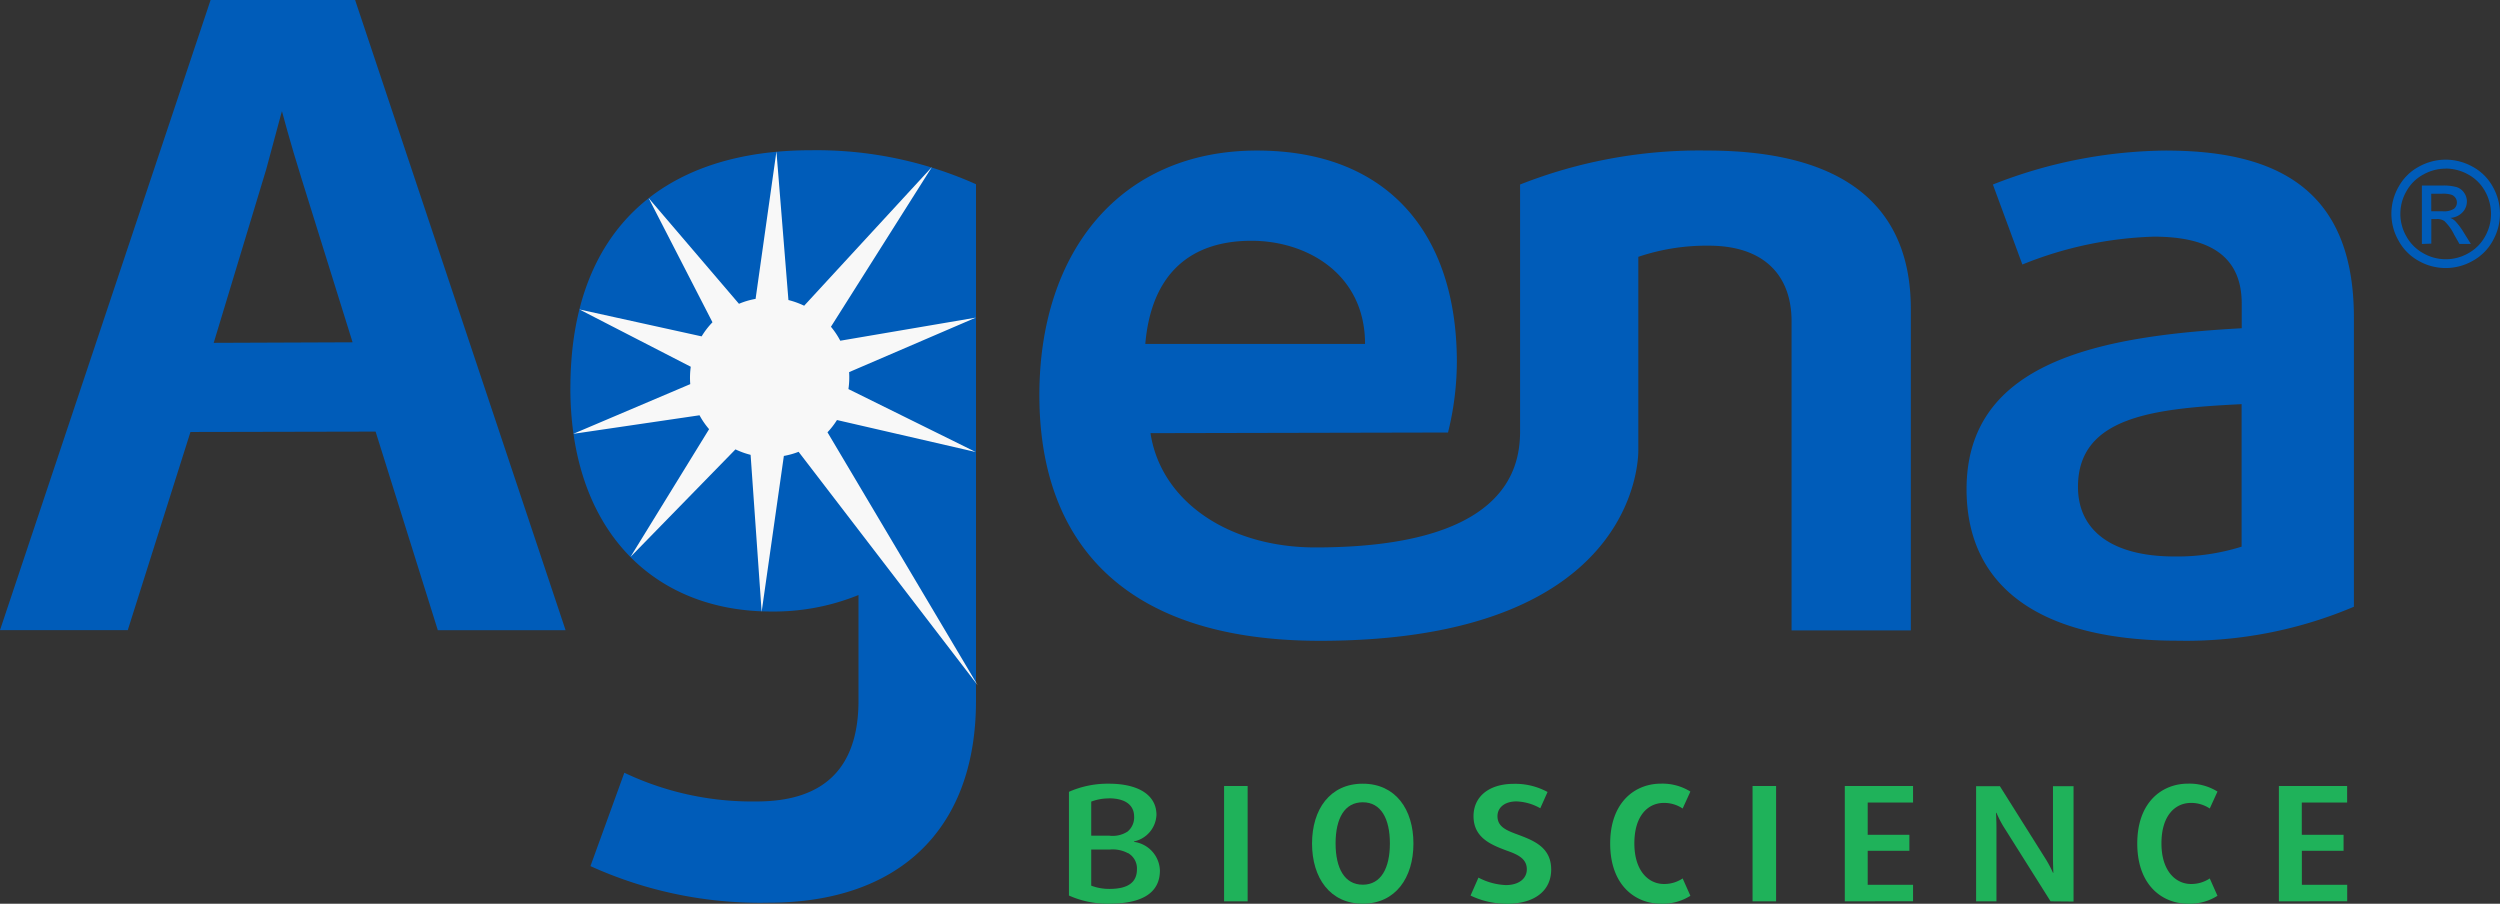 <?xml version="1.0" encoding="UTF-8"?> <svg xmlns="http://www.w3.org/2000/svg" xmlns:xlink="http://www.w3.org/1999/xlink" width="109.379" height="39.539" viewBox="0 0 109.379 39.539"><rect x="0" y="0" width="109.379" height="39.539" fill="#333333" stroke="none"/><defs><clipPath id="clip-path"><rect id="Rectangle_19" data-name="Rectangle 19" width="109.379" height="39.538" fill="none"></rect></clipPath></defs><g id="agena-bioscience-logo" clip-path="url(#clip-path)"><path id="Path_53" data-name="Path 53" d="M219.309,164.739a4.143,4.143,0,0,1-1.769-.357v-4.538a4.2,4.2,0,0,1,1.741-.355c1.329,0,2.088.514,2.088,1.365a1.243,1.243,0,0,1-.982,1.161v.019a1.308,1.308,0,0,1,1.133,1.253c0,.965-.759,1.451-2.21,1.451m-.028-4.605a2.149,2.149,0,0,0-.767.14v1.49h.787a1.2,1.2,0,0,0,.8-.178.8.8,0,0,0,.29-.656c0-.488-.365-.8-1.105-.8m.834,2.4a1.417,1.417,0,0,0-.8-.159h-.806v1.58a2.21,2.21,0,0,0,.8.142c.815,0,1.2-.29,1.2-.86a.772.772,0,0,0-.393-.709" transform="translate(-170.772 -125.201)" fill="#1fb25a"></path><rect id="Rectangle_17" data-name="Rectangle 17" width="1.03" height="5.046" transform="translate(53.556 34.389)" fill="#1fb25a"></rect><path id="Path_54" data-name="Path 54" d="M269.229,164.74c-1.434,0-2.219-1.133-2.219-2.631s.785-2.619,2.219-2.619,2.217,1.122,2.217,2.619-.785,2.631-2.217,2.631m0-4.437c-.8,0-1.189.712-1.189,1.8s.393,1.806,1.189,1.806,1.187-.72,1.187-1.806-.391-1.8-1.187-1.8" transform="translate(-209.606 -125.202)" fill="#1fb25a"></path><path id="Path_55" data-name="Path 55" d="M300.844,164.738a3.6,3.6,0,0,1-1.574-.357l.346-.785a2.8,2.8,0,0,0,1.2.327c.55,0,.916-.271.916-.692,0-.458-.383-.645-.9-.823-.673-.254-1.432-.561-1.432-1.5,0-.832.645-1.415,1.769-1.415a2.958,2.958,0,0,1,1.47.357l-.318.712a2.257,2.257,0,0,0-1.041-.3c-.533,0-.832.282-.832.645,0,.458.374.617.871.8.7.262,1.479.553,1.479,1.535,0,.907-.694,1.5-1.956,1.5" transform="translate(-234.931 -125.199)" fill="#1fb25a"></path><path id="Path_56" data-name="Path 56" d="M329.9,164.728c-1.122,0-2.219-.806-2.219-2.631s1.1-2.621,2.219-2.621a2.313,2.313,0,0,1,1.29.346l-.338.742a1.447,1.447,0,0,0-.823-.245c-.673,0-1.29.533-1.29,1.769s.645,1.778,1.29,1.778a1.445,1.445,0,0,0,.823-.243l.338.759a2.253,2.253,0,0,1-1.29.346" transform="translate(-257.233 -125.19)" fill="#1fb25a"></path><rect id="Rectangle_18" data-name="Rectangle 18" width="1.03" height="5.046" transform="translate(76.677 34.389)" fill="#1fb25a"></rect><path id="Path_57" data-name="Path 57" d="M375.43,165.006V159.96h2.986v.722h-1.984v1.412h1.823v.7h-1.823v1.488h1.984v.72Z" transform="translate(-294.717 -125.571)" fill="#1fb25a"></path><path id="Path_58" data-name="Path 58" d="M405.417,165.037l-2.068-3.285a4.689,4.689,0,0,1-.3-.589h-.019s.019.355.019.664v3.21h-.89V160H403.2l2.012,3.2a4.911,4.911,0,0,1,.31.589h.017s-.017-.363-.017-.673V160h.9v5.046Z" transform="translate(-315.701 -125.602)" fill="#1fb25a"></path><path id="Path_59" data-name="Path 59" d="M437.169,164.728c-1.124,0-2.219-.806-2.219-2.631s1.094-2.621,2.219-2.621a2.318,2.318,0,0,1,1.29.346l-.338.742a1.451,1.451,0,0,0-.823-.245c-.675,0-1.29.533-1.29,1.769s.645,1.778,1.29,1.778a1.449,1.449,0,0,0,.823-.243l.338.759a2.253,2.253,0,0,1-1.29.346" transform="translate(-341.441 -125.19)" fill="#1fb25a"></path><path id="Path_60" data-name="Path 60" d="M463.77,165.006V159.96h2.986v.722h-1.984v1.412H466.6v.7h-1.825v1.488h1.984v.72Z" transform="translate(-364.065 -125.571)" fill="#1fb25a"></path><path id="Path_61" data-name="Path 61" d="M116.07,40.967c0,6.17,3.58,9.786,8.8,9.786a9.852,9.852,0,0,0,3.807-.722v4.616c0,2.855-1.408,4.416-4.455,4.416a13.033,13.033,0,0,1-5.79-1.256l-1.483,4.085a17.962,17.962,0,0,0,7.806,1.6c5.523,0,9.062-3.044,9.062-8.834v-22.6a17.059,17.059,0,0,0-7.234-1.486c-6.435,0-10.511,3.468-10.511,10.4" transform="translate(-91.116 -23.998)" fill="#005cb9"></path><path id="Path_62" data-name="Path 62" d="M124.895,50.988l.972-6.822a3.465,3.465,0,0,0,.645-.181L134.348,54.2l-6.572-11.068a3.476,3.476,0,0,0,.415-.537l6.073,1.4-5.572-2.754a3.536,3.536,0,0,0,.03-.742l5.542-2.384-5.929,1.01a3.477,3.477,0,0,0-.408-.611l4.418-6.989-5.59,6.069a3.654,3.654,0,0,0-.688-.249l-.525-6.5-.912,6.45a3.293,3.293,0,0,0-.727.215l-3.954-4.627,2.795,5.435a3.491,3.491,0,0,0-.475.617l-5.347-1.178,4.872,2.507a3.5,3.5,0,0,0-.024.737.093.093,0,0,1,0,.024L116.65,43.2l5.527-.813a3.4,3.4,0,0,0,.419.608l-3.44,5.59,4.594-4.706a3.521,3.521,0,0,0,.662.239Z" transform="translate(-91.572 -24.218)" fill="#f8f8f8"></path><path id="Path_63" data-name="Path 63" d="M15.537,0H9.214L0,27.57H5.59L8.333,18.9l8.1-.017,2.722,8.688h5.59ZM9.35,15l2.3-7.6.645-2.395.041-.14s.35,1.335.841,2.9l2.249,7.211Z" fill="#005cb9"></path><path id="Path_64" data-name="Path 64" d="M408.979,30.64a21.037,21.037,0,0,0-7.617,1.486l1.29,3.5a16.569,16.569,0,0,1,5.751-1.219c2.365,0,3.846.8,3.846,2.932v1.075c-6.207.342-12.039,1.447-12.039,7.045,0,4.188,3.087,6.626,9.255,6.626a18.794,18.794,0,0,0,7.692-1.486V37.952c0-5.256-2.932-7.31-8.187-7.31m3.274,17.328a9.391,9.391,0,0,1-2.932.43c-2.7,0-4.227-1.105-4.227-3.049,0-3.085,3.352-3.427,7.159-3.616Z" transform="translate(-314.17 -24.053)" fill="#005cb9"></path><path id="Path_65" data-name="Path 65" d="M240.747,30.624a21.363,21.363,0,0,0-8.187,1.486V43c-.03,1.58-.666,4.988-8.959,4.988-3.775,0-6.753-2-7.211-5l13.017-.028a12.97,12.97,0,0,0,.387-3.169c-.032-5.59-3.07-9.167-8.744-9.167-5.979,0-9.522,4.416-9.522,10.7,0,6.323,3.569,10.749,12.274,10.749,14.232,0,13.931-8.369,13.931-8.369V35.274a9.3,9.3,0,0,1,3.089-.488c2.365,0,3.616,1.256,3.616,3.311V51.618h5.218V37.555c0-4.418-2.816-6.931-8.911-6.931m-19.936,3.947c2.4,0,4.968,1.432,4.968,4.515h-9.614c.258-3.033,1.935-4.515,4.646-4.515" transform="translate(-166.054 -24.037)" fill="#005cb9"></path><path id="Path_66" data-name="Path 66" d="M489.045,32.49a2.427,2.427,0,0,1,1.167.305,2.2,2.2,0,0,1,.89.879,2.386,2.386,0,0,1,0,2.365,2.2,2.2,0,0,1-.879.879,2.384,2.384,0,0,1-2.365,0,2.2,2.2,0,0,1-.875-.879,2.365,2.365,0,0,1,0-2.365,2.2,2.2,0,0,1,.89-.879,2.427,2.427,0,0,1,1.167-.305m0,.393a2.01,2.01,0,0,0-.974.256,1.844,1.844,0,0,0-.742.733,1.974,1.974,0,0,0,0,1.978,1.879,1.879,0,0,0,.737.735,1.984,1.984,0,0,0,1.971,0,1.868,1.868,0,0,0,.733-.735,2,2,0,0,0,.26-.982,2.025,2.025,0,0,0-.264-1,1.844,1.844,0,0,0-.742-.733,2.023,2.023,0,0,0-.974-.256M488,36.179V33.623h.884a2.149,2.149,0,0,1,.645.071.621.621,0,0,1,.32.247.645.645,0,0,1,.12.374.679.679,0,0,1-.2.488.787.787,0,0,1-.531.234.645.645,0,0,1,.215.135,2.88,2.88,0,0,1,.378.505l.312.5h-.5l-.228-.4a2.079,2.079,0,0,0-.43-.6.542.542,0,0,0-.331-.088h-.241v1.075Zm.411-1.43h.5a.815.815,0,0,0,.49-.107.35.35,0,0,0,.131-.284.338.338,0,0,0-.065-.2.353.353,0,0,0-.174-.133,1.275,1.275,0,0,0-.415-.045h-.469Z" transform="translate(-382.039 -25.505)" fill="#005cb9"></path></g></svg> 